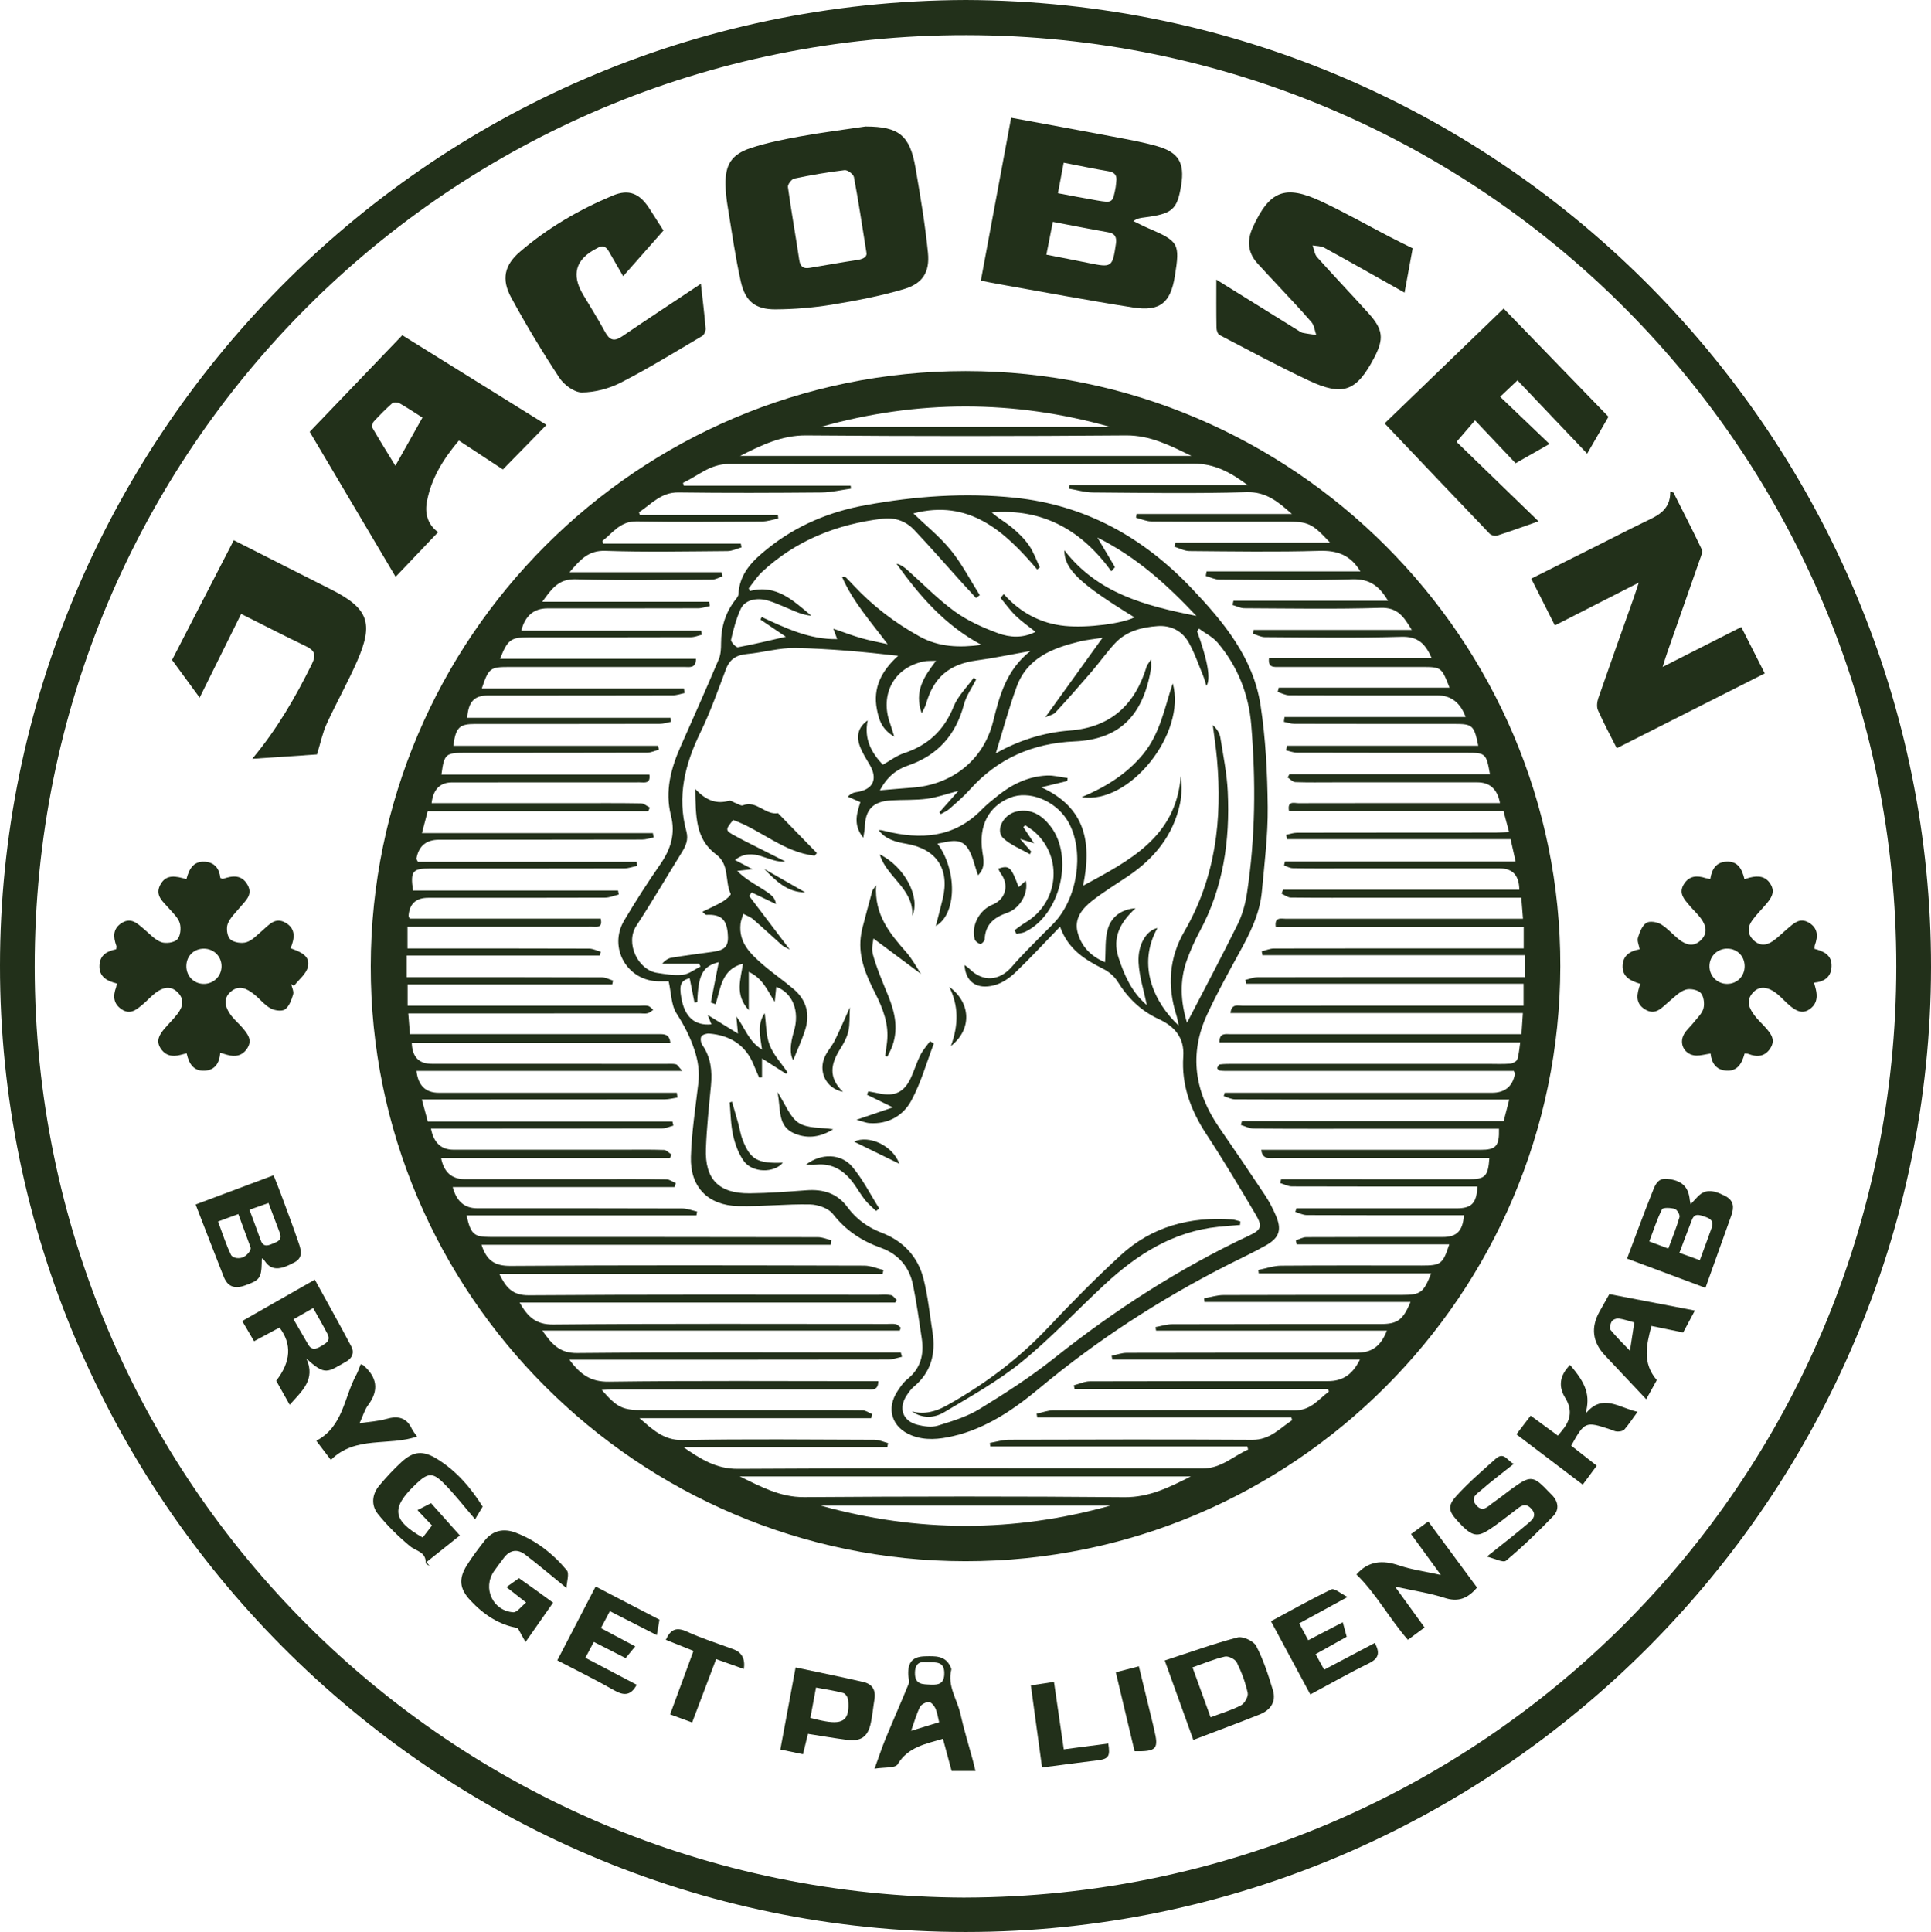 <?xml version="1.0" encoding="UTF-8"?>
<svg xmlns="http://www.w3.org/2000/svg" id="Lag_1" data-name="Lag 1" viewBox="0 0 558.33 558.55">
  <defs>
    <style>
      .cls-1 {
        fill: #22301a;
        stroke-width: 0px;
      }
    </style>
  </defs>
  <path class="cls-1" d="M279.26,0c157.08.59,279.26,128.83,279.07,279.66-.19,152.79-125.25,278.85-279.09,278.89C124.84,558.58-.06,431.82,0,279.18.06,129.2,121.65.53,279.26,0ZM279.2,548.6c148.75-.42,269.01-120.14,269.09-269.15.08-148.32-119.3-269.12-268.85-269.29C130.17,9.99,9.94,130.39,10.04,279.54c.1,148.93,120.29,268.66,269.15,269.07Z"></path>
  <path class="cls-1" d="M279.22,107.28c94.62,0,172.13,77.6,171.93,172.11-.2,94.91-77.35,172.03-172.02,171.97-94.76-.07-172.09-77.45-171.93-172.07.16-94.87,77.31-172.02,172.02-172.01ZM260.48,391.08c.11.4.21.8.32,1.19-1.35.28-2.69.79-4.04.8-29.38.05-58.76.04-88.14.04h-3.97c3.17,4.34,6.23,6.42,11.39,6.35,24.71-.33,49.42-.15,74.13-.15,1.25,0,2.51,0,3.77,0,.04,2.92-1.97,2.37-3.56,2.37-24.29.01-48.58,0-72.87.02-1.1,0-2.2.09-3.51.15,4.49,5.13,5.97,5.83,11.99,5.83,13.67,0,27.34,0,41.01-.01,7.47,0,14.93-.03,22.4.06.94.01,1.88.73,2.82,1.12-.12.39-.24.77-.35,1.16h-66.97c3.72,3.18,6.93,6.42,12.44,6.32,18.5-.33,37.01-.14,55.52-.08,1.31,0,2.62.62,3.92.95-.07.39-.14.79-.22,1.18h-58.96c4.87,3.36,9.4,6.31,15.75,6.27,44.79-.28,89.59-.18,134.38-.11,5.36,0,8.82-3.54,13.15-5.47-.08-.3-.15-.59-.23-.89h-74.33l-.11-1.03c1.86-.32,3.72-.9,5.59-.91,23.45-.06,46.9-.12,70.35.02,5.08.03,7.89-3.33,11.46-5.68-.07-.26-.15-.52-.22-.77h-73.48c-.06-.37-.12-.73-.18-1.1,1.6-.34,3.21-.97,4.81-.98,23.24-.07,46.48-.16,69.71.03,4.81.04,6.94-3.21,10-5.46-.09-.25-.19-.5-.28-.75h-73.27c-.07-.35-.14-.7-.21-1.05,1.56-.4,3.11-1.15,4.67-1.15,22.92-.07,45.85-.05,68.77-.05,4.25,0,7.11-1.84,9.27-6.22h-71.59c-.06-.37-.12-.75-.19-1.12,1.47-.3,2.94-.85,4.41-.85,22.19-.06,44.37-.04,66.56-.04,4.25,0,6.85-1.86,8.62-6.37h-66.75l-.15-1.03c1.62-.29,3.23-.83,4.85-.83,20.08-.06,40.17-.04,60.25-.05,4.84,0,6.47-1.16,8.63-6.39h-59.58l-.11-1.06c1.88-.33,3.76-.93,5.65-.93,17.24-.07,34.49-.04,51.73-.05,5.19,0,6.1-.65,8.27-6.2h-49.85c-.04-.34-.08-.67-.12-1.01,2.18-.43,4.37-1.21,6.56-1.23,13.56-.11,27.13-.06,40.69-.05,5.53,0,6.09-.4,7.96-6.12h-44.11c-.09-.39-.17-.77-.26-1.16,1.01-.32,2.02-.92,3.03-.92,13.14-.06,26.29-.04,39.43-.04,4.09,0,5.82-1.73,6.15-6.3-1.16,0-2.31,0-3.46,0-13.99,0-27.97.02-41.96-.04-1.11,0-2.22-.59-3.33-.91.1-.35.21-.69.31-1.04,1.14,0,2.29,0,3.43,0,14.3,0,28.6,0,42.9,0,4.33,0,5.81-1.51,5.99-6.3-1.26,0-2.51,0-3.77,0-16.61,0-33.23.02-49.84-.04-1.13,0-2.26-.63-3.39-.97.09-.37.17-.75.26-1.12,1.14,0,2.27,0,3.41,0,16.93,0,33.86,0,50.79.02,4.8,0,5.64-.81,6.02-6.12h-4.09c-19.35,0-38.7,0-58.04,0-1.63,0-3.49.38-3.84-2.38,1.2,0,2.32,0,3.43,0,19.98,0,39.96,0,59.94,0,4.52,0,5.5-1.07,5.37-6.09-1.14,0-2.29,0-3.44,0-11.67,0-23.34,0-35.02,0-10.83,0-21.66.03-32.49-.06-1.23-.01-2.46-.68-3.68-1.05.1-.37.2-.74.31-1.11h75.68c.55-2.11,1.03-3.98,1.61-6.23-1.61,0-2.75,0-3.89,0-12.62,0-25.24,0-37.85,0-12.51,0-25.03.01-37.54-.06-1.09,0-2.18-.6-3.27-.92.09-.33.19-.65.28-.98,1.25,0,2.51,0,3.76,0,24.5,0,49,0,73.5,0q5.62,0,6.66-5.44c.03-.17-.13-.38-.32-.87-1.86,0-3.84,0-5.82,0-25.45,0-50.89,0-76.34,0-.95,0-1.9.02-2.83-.1-.3-.04-.8-.55-.76-.73.1-.41.45-1.02.76-1.06,1.24-.16,2.51-.16,3.77-.16,24.61,0,49.21,0,73.82,0,2.1,0,4.21.11,6.3-.06.75-.06,1.88-.62,2.09-1.22.5-1.43.56-3.01.85-4.91h-86.95c-.09-2.89,1.79-2.39,3.26-2.39,26.39-.01,52.79,0,79.18-.01h4.88c.14-2.15.26-3.95.4-6.1h-84.54c.29-2.82,2.2-2.11,3.56-2.11,25.76-.03,51.52-.02,77.29-.02,1.31,0,2.63,0,3.89,0v-6.34h-80.23c-.07-.37-.13-.74-.2-1.11,1.19-.27,2.37-.78,3.56-.78,24.08-.05,48.16-.04,72.24-.04,1.56,0,3.12,0,4.97,0v-6.32h-75.84c-.07-.38-.14-.75-.21-1.13,1.18-.28,2.37-.81,3.55-.81,22.5-.05,45-.03,67.51-.03,1.55,0,3.09,0,4.69,0v-6.21h-71.69c-.43-3,1.6-2.35,2.99-2.36,21.45-.02,42.9-.02,64.35-.01,1.33,0,2.66,0,4.14,0-.17-2.18-.31-3.92-.48-6.07-1.42,0-2.65,0-3.88,0-13.04,0-26.08,0-39.12,0-7.89,0-15.77.04-23.66-.05-.89-.01-1.77-.73-2.66-1.12.14-.38.29-.76.43-1.15h68.31q-.07-6.15-5.61-6.16c-15.46,0-30.91,0-46.37,0-4.52,0-9.04.03-13.56-.06-.83-.02-1.66-.51-2.48-.78.08-.38.17-.77.25-1.15h66.7c-.53-2.36-.96-4.26-1.45-6.46h-64.67c-.07-.42-.14-.84-.21-1.27,1.04-.21,2.09-.59,3.13-.59,19.14-.04,38.28-.02,57.41-.04,1.2,0,2.41-.11,3.9-.17-.59-2.2-1.06-3.99-1.62-6.08h-62.01c-.55-3.06,1.53-2.26,2.74-2.26,18.19-.04,36.38-.03,54.57-.03,1.2,0,2.41,0,3.69,0q-1.1-5.98-6.49-5.99c-13.88,0-27.76,0-41.64,0-3.68,0-7.36.07-11.04-.07-.76-.03-1.48-.87-2.22-1.34.17-.31.34-.63.51-.94h57.98c-1.04-6-1.26-6.2-6.62-6.2-16.4,0-32.81,0-49.21-.04-1.03,0-2.07-.43-3.1-.66l.23-1.33h55.32c-1.2-5.92-1.65-6.31-6.85-6.31-15.46,0-30.91.01-46.37-.03-1,0-1.99-.38-2.99-.58.06-.46.12-.92.19-1.38h52.38q-2.3-6.26-8.13-6.26c-14.3,0-28.6.02-42.9-.04-1.11,0-2.22-.62-3.33-.95.1-.41.2-.83.31-1.24h49.39c-2.29-5.9-2.39-5.98-7.91-5.99-1.47,0-2.94,0-4.42,0-12.3,0-24.61,0-36.91,0-1.54,0-3.29.27-2.97-2.53h47.05c-1.79-4.14-3.95-6.34-8.79-6.19-13.13.4-26.28.17-39.43.1-1.17,0-2.33-.65-3.5-.99.08-.36.16-.72.25-1.09h45.71c-2.28-3.75-4.02-6.54-8.97-6.39-13.13.41-26.28.17-39.43.11-1.15,0-2.29-.61-3.43-.94.09-.41.18-.81.27-1.22h44.69c-2.53-4.29-5.34-6.37-10.33-6.21-12.82.41-25.65.16-38.48.08-1.3,0-2.59-.68-3.89-1.05.08-.44.16-.87.24-1.31h44.47c-2.92-4.83-6.77-6.09-11.91-5.94-12.5.37-25.02.16-37.53.06-1.44-.01-2.88-.81-4.31-1.25.08-.39.16-.79.24-1.18h44.76c-5.34-5.71-6.23-6.09-13.19-6.09-12.83,0-25.66.04-38.49-.05-1.49,0-2.97-.7-4.46-1.08.07-.36.13-.72.2-1.07h44.89c-3.86-3.39-7.34-6.48-13.1-6.31-14.81.45-29.65.2-44.47.09-2.3-.02-4.59-.72-6.89-1.1.04-.33.07-.66.11-.99h51.61c-4.81-3.55-9.45-6.28-15.76-6.24-44.79.26-89.59.17-134.38.1-5.35,0-8.86,3.46-13.17,5.44.07.28.14.55.22.83h48.25c.03.28.05.57.08.85-2.84.39-5.69,1.09-8.53,1.11-13.77.12-27.55.18-41.32-.01-5.1-.07-7.85,3.4-11.42,5.72.08.27.15.55.23.82h39.92c.04.34.07.67.11,1.01-1.55.3-3.1.84-4.65.85-12.09.07-24.19.18-36.28-.03-4.8-.08-6.91,3.33-9.93,5.66.09.26.18.51.27.77h39.76l.21,1.08c-1.35.38-2.69,1.07-4.04,1.08-11.78.09-23.56.33-35.33-.07-4.91-.17-7.25,2.53-10.37,6.18h43.97c.09.4.18.79.27,1.19-1,.33-2,.94-3.01.94-13.14.06-26.3.31-39.43-.09-4.97-.15-6.91,2.69-9.68,6.51h48.27c.05.41.11.82.16,1.23-1.13.22-2.26.64-3.38.64-14.51.04-29.02.03-43.53.03-3.92,0-6.48,2.1-7.58,6.45h51.98c.08.39.16.79.24,1.18-1.04.24-2.09.69-3.13.7-15.67.05-31.34.04-47,.04-5.12,0-6.07.68-8.22,6.2h56.63c0,2.85-1.84,2.37-3.34,2.37-16.93,0-33.86,0-50.79,0-5.36,0-5.83.36-7.79,6.21h58.45c.06.44.12.89.18,1.33-1.12.23-2.24.65-3.36.65-17.77.05-35.54.04-53.31.04-4.11,0-5.8,1.67-6.19,6.46h58.78c.06.39.12.77.18,1.16-1.12.21-2.24.6-3.37.6-17.77.04-35.54.03-53.31.03-4.55,0-5.59,1.01-6.28,6.31h59.2l.23,1.13c-1.13.3-2.26.85-3.39.85-17.56.06-35.12.04-52.68.05-5.62,0-6.01.35-6.8,6.28h60.13c.39,2.8-1.46,2.25-2.82,2.26-18.09.02-36.17.02-54.26.02q-5.18,0-5.9,5.99c1.17,0,2.31,0,3.45,0,12.72,0,25.45,0,38.17,0,6.31,0,12.62-.05,18.93.06.86.01,1.7.79,2.55,1.22-.15.36-.31.71-.46,1.07h-63.77c-.54,2.07-1.03,3.93-1.66,6.32h66.79c.06.42.13.84.19,1.26-1.11.21-2.23.6-3.34.6-19.56.04-39.12.04-58.67.05q-5.62,0-6.56,5.48c-.03.16.16.36.43.91h63.24c.06.39.11.78.17,1.17-1.24.25-2.47.72-3.71.72-18.72.05-37.43.03-56.15.03-5.12,0-5.77.77-4.97,6.38h59.28c.07.38.14.76.21,1.15-1.32.32-2.64.91-3.97.91-17.03.06-34.07.04-51.1.04q-5.33,0-5.7,5.2c-.01.18.12.37.29.83h55.26c.63,2.81-1.19,2.34-2.57,2.34-16.51.01-33.02.01-49.53.01-1.22,0-2.44,0-3.76,0v6.27c1.42,0,2.66,0,3.9,0,16.19,0,32.39-.02,48.58.04,1.13,0,2.26.59,3.39.91-.09.36-.17.73-.26,1.09h-55.85v6.25c2.1,0,3.87,0,5.65,0,16.93,0,33.86-.01,50.79.05,1.08,0,2.15.61,3.23.94-.08.37-.16.75-.24,1.12h-59.16v6.15c1.45,0,2.69,0,3.93,0,21.03,0,42.06,0,63.09,0,.84,0,1.72-.13,2.51.06.56.14,1,.73,1.49,1.12-.53.34-1.02.84-1.6.99-.69.17-1.46.04-2.2.04-21.03,0-42.06,0-63.09.01-1.23,0-2.46,0-3.93,0,.17,2.21.31,4.02.47,5.99,9.07,0,17.78,0,26.5,0,15.04,0,30.07,0,45.11,0,1.64,0,3.44-.24,3.69,2.54h-74.76q.18,6.04,5.74,6.04c22.61,0,45.22.01,67.82.02.95,0,1.92-.09,2.82.12.46.11.79.79,1.84,1.92h-76.86q.7,6.31,6.42,6.31c21.77,0,43.53,0,65.3,0,1.19,0,2.37,0,3.56,0l.17,1.39c-1.23.18-2.45.52-3.68.52-22.08.03-44.16.03-66.25.03-1.2,0-2.41,0-3.97,0,.65,2.42,1.15,4.29,1.72,6.39h70.74c.09.39.17.79.26,1.18-1.11.28-2.22.81-3.32.82-21.03.05-42.06.04-63.09.05-1.19,0-2.38,0-3.67,0q1.16,6.09,6.5,6.09c16.51,0,33.02,0,49.53,0,3.79,0,7.57-.07,11.35.07.74.03,1.45.87,2.18,1.34-.16.34-.33.68-.49,1.02h-66.14q1.21,6.08,6.78,6.07c12.83,0,25.66,0,38.49,0,6.62,0,13.25-.04,19.87.06.91.01,1.8.71,2.71,1.09-.11.38-.22.77-.33,1.15h-64.16q1.58,6.12,7.04,6.13c19.77,0,39.54-.02,59.31.05,1.44,0,2.87.58,4.31.9-.07.37-.14.73-.2,1.1h-66.47c1.24,5.49,2.1,6.23,6.9,6.24,31.55,0,63.09,0,94.64.06,1.32,0,2.64.57,3.96.88-.06.44-.13.88-.19,1.32h-100.98c1.46,4.53,3.78,6.15,8.44,6.11,34.07-.26,68.14-.16,102.21-.08,1.85,0,3.71.82,5.56,1.26-.08.38-.16.76-.24,1.15h-110.82c1.9,3.89,3.75,6.2,8.55,6.16,33.65-.26,67.3-.14,100.94-.14,1.26,0,2.55-.13,3.77.1.6.11,1.07.9,1.61,1.38-.13.26-.25.51-.38.77h-108.63c2.37,4.15,4.71,6.39,9.74,6.34,32.17-.3,64.35-.15,96.53-.15.84,0,1.71-.11,2.51.06.52.11.95.65,1.42,1-.09.28-.18.57-.27.85h-103.36c2.79,3.98,5.02,6.54,10.05,6.49,30.18-.29,60.36-.14,90.53-.13,1.04,0,2.09,0,3.13,0ZM213.97,131.81h130.52c-6.08-2.95-11.87-5.99-18.96-5.93-30.8.25-61.6.26-92.39,0-7.2-.06-13.12,2.9-19.17,5.94ZM344.33,426.84h-130.46c5.99,2.87,11.63,6.04,18.62,5.99,30.89-.22,61.79-.25,92.68.02,7.2.06,13.09-2.96,19.16-6.01ZM321.04,123.43c-27.92-7.89-55.83-7.88-83.75,0h83.75ZM237.34,435.29c27.94,7.79,55.82,7.79,83.69,0h-83.69Z"></path>
  <path class="cls-1" d="M283.6,81.14c2.91-15.67,5.81-31.26,8.76-47.1,9.38,1.73,19.02,3.48,28.65,5.31,4.52.86,9.07,1.64,13.49,2.89,6.32,1.79,8.06,4.85,7.03,11.28-1.14,7.09-2.51,8.3-10.62,9.34-.99.13-1.99.2-3.21,1.05,1.4.68,2.77,1.4,4.2,2.02,8.97,3.86,9.31,4.45,7.8,13.89-1.24,7.73-4.28,10.29-12.06,9.08-12.91-2.01-25.76-4.45-38.64-6.72-1.95-.34-3.9-.75-5.39-1.04ZM302.55,73.63c4.28.84,8.27,1.59,12.24,2.41,6.7,1.37,6.87,1.24,7.86-5.55.27-1.86-.19-2.98-2.24-3.34-5.22-.91-10.43-1.96-15.99-3.01-.62,3.14-1.19,6.07-1.87,9.49ZM305.9,55.86c4.07.76,7.64,1.47,11.24,2.08,4.55.77,4.6.72,5.44-3.83.1-.51.09-1.05.17-1.57.27-1.77-.37-2.71-2.24-3.03-4.21-.71-8.39-1.59-12.96-2.47-.56,2.96-1.07,5.69-1.66,8.82Z"></path>
  <path class="cls-1" d="M250.38,36.57c9.5.04,12.72,2.52,14.33,11.96,1.4,8.15,2.79,16.33,3.6,24.55.56,5.65-1.56,8.92-7,10.52-6.8,2-13.82,3.35-20.83,4.49-5.36.87-10.84,1.32-16.27,1.35-5.8.03-8.74-2.31-10.02-8.08-1.57-7.04-2.57-14.21-3.74-21.34-.36-2.17-.63-4.37-.67-6.56-.12-5.82,1.69-8.81,7.32-10.67,4.64-1.53,9.5-2.49,14.33-3.37,6.28-1.13,12.63-1.93,18.94-2.87ZM250.5,72.86c-1.26-7.83-2.29-14.77-3.59-21.66-.16-.85-1.85-2.11-2.7-2.01-4.88.58-9.74,1.42-14.55,2.43-.79.16-1.95,1.7-1.84,2.46.97,7.05,2.24,14.06,3.28,21.1.29,1.94,1.21,2.56,2.95,2.27,4.65-.76,9.28-1.62,13.93-2.31,2-.3,2.86-1.14,2.51-2.28Z"></path>
  <path class="cls-1" d="M89.54,124.85c8.98-9.36,18.13-18.91,26.78-27.93,14.29,8.88,28.09,17.47,41.69,25.93-4.03,4.12-8.42,8.61-12.6,12.88-4.22-2.77-8.38-5.51-12.73-8.37-4.57,5.42-8.06,11.05-9.27,17.83-.64,3.56.47,6.65,3.26,8.66-4.23,4.45-8.42,8.86-12.28,12.91-8.39-14.16-16.72-28.21-24.84-41.91ZM114.31,134.67c2.71-4.82,5.23-9.29,7.84-13.94-2.23-1.41-4.39-2.87-6.64-4.14-.55-.31-1.7-.35-2.11.01-1.88,1.65-3.65,3.44-5.34,5.29-.38.41-.59,1.45-.33,1.89,2.12,3.66,4.36,7.25,6.59,10.89Z"></path>
  <path class="cls-1" d="M467.47,216.31c-1.74-3.45-3.73-7.14-5.43-10.96-.44-.98-.27-2.46.11-3.54,3.39-9.8,6.89-19.57,10.35-29.34.37-1.05.7-2.11,1.33-4.03-8.51,4.34-16.28,8.3-24.26,12.37-2.22-4.4-4.61-9.13-6.83-13.53,6.08-3.04,11.96-5.97,17.84-8.91,4.87-2.44,9.71-4.95,14.61-7.33,3.78-1.84,7.83-3.33,7.75-8.91.31.09.61.18.92.26,2.75,5.47,5.57,10.91,8.19,16.45.35.74-.25,2-.58,2.96-3.13,9-6.3,18-9.45,26.99-.37,1.05-.69,2.13-1.29,4.02,7.93-4.02,15.14-7.68,22.74-11.53,2.18,4.31,4.57,9.02,6.79,13.4-14.27,7.22-28.36,14.34-42.79,21.63Z"></path>
  <path class="cls-1" d="M351.69,80.84c7.98,4.96,15.78,9.81,23.58,14.65.44.28.89.63,1.38.73,1.3.27,2.62.42,3.93.62-.44-1.25-.58-2.77-1.39-3.71-3.14-3.66-6.5-7.15-9.78-10.7-1.93-2.08-3.88-4.14-5.79-6.24-2.87-3.16-3.14-6.65-1.38-10.48,4.85-10.58,9.3-12.41,19.86-7.46,6.64,3.11,13.03,6.75,19.55,10.13,2.13,1.11,4.29,2.15,6.81,3.41-.77,4.21-1.59,8.65-2.35,12.81-7.88-4.43-15.52-8.77-23.22-12.99-.96-.52-2.23-.46-3.36-.67.42,1.15.55,2.56,1.3,3.41,4.9,5.48,9.98,10.8,14.9,16.26,4.2,4.65,4.47,7.33,1.61,12.8-5.1,9.74-9,11.27-18.96,6.59-8.72-4.1-17.21-8.68-25.76-13.14-.53-.28-.88-1.35-.89-2.06-.08-4.72-.04-9.45-.04-13.97Z"></path>
  <path class="cls-1" d="M458.92,131.16c-6.78-7.12-13.35-14.03-20.16-21.19-1.74,1.64-3.29,3.11-5.01,4.74,4.7,4.5,9.23,8.83,14.26,13.64-3.8,2.17-6.84,3.9-9.79,5.58-3.9-4.12-7.69-8.13-11.73-12.4-1.74,2.03-3.31,3.85-5.35,6.22,7.67,7.43,15.68,15.19,23.7,22.96-3.63,1.27-7.78,2.78-11.98,4.14-.61.2-1.7-.1-2.15-.57-10.25-10.69-20.44-21.43-30.36-31.87,11.4-11,22.8-22,34.41-33.21,9.78,10.09,19.91,20.55,30.31,31.29-1.96,3.39-4.09,7.08-6.16,10.67Z"></path>
  <path class="cls-1" d="M494.58,304.59c-1.66.25-2.89.61-4.11.58-3.31-.08-5.19-3.38-3.53-6.23.73-1.24,1.9-2.22,2.8-3.37,1.03-1.32,2.43-2.58,2.81-4.08.35-1.38.07-3.54-.84-4.46-.91-.92-3.15-1.33-4.43-.88-1.78.62-3.24,2.2-4.77,3.46-1.99,1.64-3.75,4.06-6.8,2.25-3.01-1.79-2.48-4.5-1.42-7.42-2.75-.85-5.31-1.97-5.13-5.35.16-2.88,2.14-4.15,4.94-4.65-.21-1.19-.8-2.4-.51-3.33.48-1.57,1.19-3.45,2.42-4.29.94-.63,3.1-.28,4.25.41,1.95,1.17,3.47,3.03,5.29,4.44,1.98,1.53,4.15,2.18,6.24.14,2.07-2.03,1.51-4.22.03-6.25-.98-1.35-2.25-2.48-3.33-3.77-1.49-1.77-3.23-3.52-1.65-6.11,1.55-2.53,3.81-2.63,6.33-1.81.38.12.78.16,1.34.26.43-2.83,1.67-4.9,4.74-5.02,3.31-.13,4.44,2.2,5.15,5.08.63-.19,1.09-.36,1.57-.48,2.44-.61,4.62-.41,6.03,2.02,1.32,2.28.06,4.01-1.34,5.66-1.35,1.6-2.88,3.07-4.08,4.78-1.25,1.77-1.42,3.71.25,5.46,1.75,1.84,3.76,1.82,5.69.5,1.55-1.05,2.88-2.43,4.32-3.65,1.77-1.5,3.5-3.27,6.1-1.77,2.72,1.57,2.76,3.94,1.8,6.56-.1.27-.05.6-.09,1.05,2.66.71,5.06,1.77,4.92,5.1-.13,3.06-2.08,4.39-5.05,4.68.27,1.06.52,1.83.65,2.63.35,2.14-.18,3.92-2.14,5.16-2.02,1.28-3.66.31-5.17-.86-1.4-1.09-2.56-2.5-3.94-3.62-2.81-2.28-5.22-2.42-7.02-.5-2.26,2.41-1.11,4.66.49,6.77.88,1.17,1.99,2.16,2.97,3.26,1.58,1.77,3.14,3.59,1.51,6.12-1.59,2.47-3.85,2.61-6.36,1.63-.27-.11-.59-.08-1.07-.14-.76,2.78-1.98,5.26-5.42,4.96-2.83-.24-4.14-2.16-4.43-4.94ZM499.37,284.44c2.92,0,5.11-2.23,5.07-5.17-.04-2.83-2.1-4.94-4.9-5.01-2.9-.07-5.23,2.13-5.27,5-.05,2.88,2.22,5.18,5.1,5.18Z"></path>
  <path class="cls-1" d="M63.69,304.37c-.26,3.18-1.68,5.02-4.51,5.17-3.23.17-4.57-2.05-5.21-5.03-.7.18-1.27.34-1.84.48-2.36.6-4.37.21-5.75-2.01-1.31-2.13-.27-3.83,1.04-5.42,1.27-1.53,2.74-2.91,3.94-4.49,1.53-2.02,2.06-4.19-.03-6.22-2.09-2.03-4.27-1.34-6.26.12-1.35.99-2.45,2.29-3.74,3.36-1.78,1.48-3.59,3.17-6.13,1.48-2.45-1.62-2.55-3.88-1.62-6.39.1-.28.1-.6.17-1.09-2.76-.74-5.19-1.87-4.98-5.34.19-2.98,2.28-4.01,4.82-4.55.03-.4.15-.73.06-.98-.93-2.58-1.08-4.99,1.61-6.65,2.72-1.67,4.49.23,6.36,1.78,1.6,1.34,3.08,3.06,4.94,3.77,1.34.51,3.74.19,4.68-.75.94-.94,1.17-3.26.75-4.69-.46-1.59-1.95-2.92-3.11-4.26-1.69-1.97-4.14-3.71-2.58-6.76,1.68-3.3,4.59-2.61,7.6-1.72.75-2.81,1.94-5.27,5.37-5.04,2.88.19,4.16,2.1,4.44,4.67.36.15.59.34.73.29,2.76-.95,5.44-1.32,7.15,1.74,1.64,2.93-.69,4.62-2.25,6.54-1.25,1.53-2.85,2.97-3.5,4.75-.47,1.28-.16,3.62.75,4.44,1.03.93,3.29,1.27,4.69.83,1.68-.53,3.07-2.09,4.5-3.3,1.98-1.67,3.77-4.08,6.79-2.32,2.98,1.73,2.67,4.43,1.45,7.37,2.68.98,5.77,2.09,5.01,5.38-.47,2.03-2.62,3.67-4.01,5.48-.27-.16-.55-.33-.82-.49.22,1,.82,2.12.56,2.98-.48,1.57-1.14,3.46-2.36,4.32-.92.65-3.08.33-4.24-.34-1.78-1.02-3.11-2.79-4.76-4.08-2.08-1.63-4.34-2.8-6.78-.6-1.97,1.77-1.85,4.16.4,7.02.97,1.23,2.22,2.25,3.21,3.46,1.33,1.63,2.76,3.31,1.36,5.63-1.43,2.37-3.54,2.74-6.01,2.02-.48-.14-.96-.29-1.87-.56ZM64.06,279.44c.05-2.88-2.2-5.16-5.09-5.17-2.84,0-4.96,2.01-5.08,4.82-.12,2.94,1.99,5.26,4.89,5.35,2.88.09,5.23-2.14,5.28-5Z"></path>
  <path class="cls-1" d="M202.65,82.04c.45,3.99,1,8.44,1.38,12.91.06.72-.42,1.85-1.01,2.2-7.77,4.58-15.46,9.33-23.47,13.44-3.4,1.75-7.49,2.84-11.28,2.87-2.21.02-5.17-2.17-6.52-4.22-4.96-7.52-9.62-15.27-13.93-23.18-2.88-5.29-2.01-9.39,2.52-13.27,8.01-6.88,17.08-12.17,26.8-16.24,4.75-1.99,7.86-.6,10.67,3.81,1.29,2.03,2.59,4.05,4.02,6.29-3.77,4.27-7.7,8.72-11.65,13.2-1.5-2.59-2.85-4.91-4.19-7.24-.85-1.48-1.95-1.8-3.38-.82-.09.06-.19.09-.28.13q-8.85,4.61-3.78,13.19c2.14,3.61,4.4,7.16,6.39,10.85,1.29,2.38,2.6,2.89,4.94,1.29,7.51-5.12,15.12-10.11,22.76-15.2Z"></path>
  <path class="cls-1" d="M91.67,218.11c-5.65.38-11.86.81-18.73,1.27,7.25-8.68,12.49-17.81,17.2-27.32,1.4-2.83.81-4.05-1.81-5.3-6.13-2.93-12.16-6.05-18.6-9.28-4.02,8.11-7.95,16.02-12,24.21-2.88-3.94-5.71-7.79-7.98-10.89,6.18-11.99,12.07-23.41,17.85-34.62,9.37,4.74,18.66,9.47,27.97,14.15,10.91,5.49,12.58,9.7,7.67,20.87-2.7,6.14-6.01,12.01-8.8,18.11-1.19,2.6-1.75,5.47-2.78,8.79Z"></path>
  <path class="cls-1" d="M470.44,363.87c2.49-6.59,4.75-12.79,7.2-18.92.78-1.95,1.46-4.46,4.38-4.15,4.31.46,6.2,2.32,6.56,6.14.03.3.12.59.25,1.2.69-.74,1.24-1.3,1.77-1.89,2.16-2.4,4.33-2.48,8.2-.49,2.54,1.3,2.63,3.28,1.81,5.59-2.45,6.88-4.91,13.75-7.5,20.98-7.67-2.86-14.98-5.59-22.67-8.46ZM491.49,364.32c1.25-3.42,2.4-6.43,3.46-9.47.65-1.87-.48-2.6-2.08-3.12-1.48-.49-2.88-1.08-3.65.89-1.21,3.08-2.36,6.19-3.64,9.58,2.03.73,3.76,1.35,5.91,2.13ZM482.38,360.97c1.19-3.25,2.38-6.13,3.23-9.1.19-.65-.69-2.16-1.35-2.36-1.17-.36-3.42-.46-3.7.1-1.47,2.91-2.46,6.06-3.69,9.3,1.97.74,3.51,1.31,5.51,2.06Z"></path>
  <path class="cls-1" d="M56.56,348.23c7.69-2.88,14.91-5.59,22.54-8.45.74,1.87,1.47,3.66,2.14,5.46,1.67,4.51,3.37,9,4.93,13.55.74,2.15,1.76,4.65-.97,6.13-3.39,1.84-6.41,2.89-8.55-.23-.16-.23-.35-.57-.86-.91-.15.57-.1.8-.11,1.24-.1,4.61-.71,5.16-4.97,6.66-2.96,1.04-4.91.24-6.03-2.59-2.68-6.8-5.31-13.62-8.11-20.85ZM63.05,353.15c1.3,3.48,2.3,6.67,3.75,9.65.33.68,1.78,1.25,3.31.75.99-.31,2.7-2,2.32-2.98-1.25-3.42-2.26-6.13-3.52-9.58-2.07.76-3.72,1.37-5.85,2.15ZM72.13,349.74c1.17,3.17,2.25,5.98,3.25,8.82.63,1.77,1.7,1.75,3.2,1.1,1.47-.64,3.15-.98,2.33-3.2-1.05-2.81-2.12-5.62-3.27-8.66-1.89.66-3.52,1.24-5.51,1.94Z"></path>
  <path class="cls-1" d="M345.04,503.03c-2.79-7.75-5.43-15.1-8.27-22.97,7.15-2.33,14-4.82,21.03-6.66,1.56-.41,4.68,1.03,5.43,2.48,2.09,4.02,3.52,8.44,4.83,12.81,1,3.33-.75,5.74-3.83,6.97-6.2,2.47-12.46,4.79-19.19,7.36ZM344.8,482.05c1.8,4.97,3.49,9.62,5.23,14.43,3.23-1.22,6.17-2.07,8.82-3.47,1.03-.55,2.13-2.53,1.91-3.57-.66-3.03-1.77-6.03-3.15-8.81-.47-.95-2.43-1.93-3.44-1.7-3.11.7-6.09,1.98-9.37,3.12Z"></path>
  <path class="cls-1" d="M282.06,511.99h-6.91c-.82-3.04-1.62-6.03-2.51-9.3-5.07,1.53-10.03,2.33-13.1,7.38-.7,1.16-3.89.81-6.67,1.27,1.28-3.52,2.18-6.26,3.28-8.92,2.17-5.25,4.48-10.44,6.62-15.7.28-.69-.13-1.64-.16-2.48-.14-3.68,1.22-5.32,4.91-5.39,2.77-.05,5.8-.29,7.28,2.98.13.28.33.63.26.89-1.21,4.7,1.7,8.56,2.64,12.81,1,4.48,2.37,8.88,3.57,13.32.27,1,.5,2.01.78,3.13ZM267.9,480.54c-1.31-.1-3.29-.19-3.35,3.03-.07,3.54,2.2,3.35,4.59,3.47,2.47.12,3.93-.42,3.89-3.39-.04-3.23-2.09-3.08-5.12-3.11ZM263.43,500.4c3.09-.95,5.55-1.71,8.12-2.49-.38-1.47-.56-2.85-1.11-4.06-.34-.76-1.25-1.79-1.88-1.78-.9.02-2.19.68-2.57,1.45-1,2.02-1.61,4.24-2.56,6.89Z"></path>
  <path class="cls-1" d="M83.76,406.13c-1.39-2.47-2.66-4.74-3.9-6.94q6.41-8.24.95-15.38c-2.3,1.24-4.66,2.51-7.34,3.95-1.09-1.85-2.17-3.7-3.43-5.84,7-3.99,13.79-7.85,20.99-11.96,3.6,6.56,7.18,12.92,10.58,19.38.87,1.65.29,3.28-1.47,4.28-5.46,3.09-6.07,4.21-11.56-.87,2.78,6.06-1.29,9.43-4.82,13.39ZM84.88,381.42c1.51,2.6,2.87,4.92,4.21,7.26,1.01,1.75,2.24,1.42,3.69.55,1.41-.84,2.94-1.57,1.91-3.58-1.28-2.48-2.7-4.89-4.14-7.48-2.02,1.15-3.7,2.12-5.67,3.24Z"></path>
  <path class="cls-1" d="M427.07,458.97c-2.74,3.22-5.49,4.25-9.37,2.99-4.33-1.4-8.9-2.06-14.35-3.27,3.17,4.39,5.78,7.99,8.55,11.82-1.72,1.27-3.28,2.43-4.82,3.57-5.34-6.12-9.09-13.24-14.88-18.9-.25.36-.15.18-.01.02,3.47-3.96,7.56-4.24,12.35-2.62,3.62,1.22,7.47,1.74,12.07,2.75-3.16-4.33-5.83-7.99-8.62-11.82,1.64-1.2,3.15-2.3,4.98-3.64,4.74,6.42,9.38,12.7,14.09,19.08Z"></path>
  <path class="cls-1" d="M163.78,459.09c-4.42-3.59-8.08-6.7-11.89-9.62-2.29-1.76-4.5-1.4-6.26.99-.94,1.26-1.91,2.5-2.8,3.79-3.36,4.87-.37,11.46,5.58,11.87,1.07.07,2.26-1.66,3.71-2.82-2.1-1.65-3.79-2.97-5.69-4.46,1.31-.93,2.4-1.71,3.63-2.58,1.65,1.17,3.27,2.29,4.86,3.44,1.61,1.16,3.21,2.34,5,3.64-2.58,3.68-5.08,7.25-7.97,11.38-.81-1.46-1.45-2.61-2.26-4.06-5.33-.86-9.89-3.89-13.75-8.05-3.06-3.29-3.37-6.18-1.01-9.98,1.54-2.49,3.34-4.83,5.14-7.15,2.37-3.06,5.58-3.69,9.03-2.38,5.9,2.25,10.8,6.08,14.79,10.89.79.96-.02,3.24-.1,5.1Z"></path>
  <path class="cls-1" d="M120.7,436.59c1.35-.7,2.53-1.31,3.93-2.02,2.64,2.96,5.28,5.92,8.34,9.35-2.79,2.22-6.2,4.94-9.62,7.66.28.39.56.77.84,1.16-.38-.29-1.09-.59-1.09-.87.1-3.27-2.84-3.42-4.61-4.9-3.33-2.79-6.5-5.88-9.22-9.27-1.97-2.46-1.76-5.62.35-8.16,2.01-2.41,4.16-4.74,6.47-6.86,3.48-3.18,6.23-3.39,10.29-.89,5.56,3.43,9.7,8.25,13.18,13.78-.78,1.31-1.53,2.55-2.19,3.65-3.08-3.57-5.87-7.19-9.06-10.4-3.2-3.22-4.62-3.02-7.94.12-.15.14-.3.29-.45.44-6.91,6.65-6.42,10.2,2.3,15.13.77-1,1.58-2.05,2.69-3.49-1.06-1.11-2.52-2.66-4.2-4.43Z"></path>
  <path class="cls-1" d="M429.9,450.03c4.47-3.57,8.2-6.43,11.78-9.48,1.26-1.08,2.95-2.37,1.03-4.42-1.82-1.94-3.14-.58-4.58.51-2.6,1.96-5.12,4.04-7.86,5.78-3.43,2.17-5,1.57-8.97-2.84-2.46-2.73-2.81-4.23-.18-7.11,3.51-3.85,7.48-7.3,11.39-10.77,2.46-2.19,3.52.94,5.2,1.5-3.22,2.57-6.43,4.97-9.45,7.61-1.18,1.04-3.29,2.15-1.43,4.34,1.93,2.26,3.37.32,4.8-.66,2.5-1.73,4.83-3.71,7.36-5.4,3.31-2.2,4.63-1.99,7.41.76.74.74,1.46,1.52,2.21,2.25,1.98,1.93,2.31,4.32.51,6.19-4.34,4.52-8.87,8.89-13.67,12.91-.83.69-3.36-.66-5.56-1.18Z"></path>
  <path class="cls-1" d="M465.31,374.14c8.31,1.6,16.28,3.13,24.74,4.75-1.23,2.29-2.28,4.26-3.38,6.34-3.07-.63-5.99-1.23-9.17-1.88-1.47,5.51-2.68,10.74,1.55,15.65-.93,1.67-1.88,3.39-3.07,5.53-4.13-4.38-8.05-8.52-11.95-12.69q-5.39-5.76-1.56-12.63c.91-1.64,1.84-3.28,2.85-5.06ZM472.53,382.33c-1.55-.41-3.02-.94-4.52-1.14-.64-.09-1.67.32-1.99.84-.42.67-.72,2-.34,2.46,1.64,2.03,3.54,3.86,5.6,6.02.47-3.04.83-5.39,1.26-8.18Z"></path>
  <path class="cls-1" d="M230.04,482.07c6.87,1.46,13.29,2.75,19.67,4.23,2.48.57,3.59,2.35,3.14,4.97-.38,2.27-.58,4.57-1.05,6.81-.86,4.06-2.83,5.45-6.99,4.91-3.71-.48-7.39-1.13-11.2-1.72-.5,2.07-.94,3.86-1.43,5.89-2.25-.47-4.34-.9-6.55-1.36,1.47-7.89,2.87-15.45,4.41-23.72ZM234.31,496.68c1.63.37,2.93.72,4.25.95,5.43.96,7.15-.56,6.69-6.1-.06-.75-.77-1.89-1.39-2.06-2.55-.69-5.18-1.07-7.92-1.59-.59,3.17-1.08,5.81-1.63,8.8Z"></path>
  <path class="cls-1" d="M438.45,414.67c1.51-1.98,2.72-3.55,4.12-5.39,2.64,1.93,5.21,3.82,7.88,5.77.66-.81,1.2-1.45,1.7-2.11q3.24-4.25.45-8.74-3.15-5.06,1.36-9.57c4.76,5.48,5.87,8.84,4.49,14.1,4.87-6.08,9.72-1.67,15.04-.57-1.38,1.88-2.5,3.59-3.83,5.13-.4.46-1.37.6-2.07.58-.7-.02-1.39-.42-2.09-.65-7.08-2.34-7.34-2.24-11.2,4.73,2.34,1.84,4.72,3.7,7.38,5.79-1.31,1.77-2.58,3.48-4.05,5.47-6.45-4.89-12.69-9.62-19.18-14.54Z"></path>
  <path class="cls-1" d="M184.1,487.08c-1.72,3.22-3.74,3.19-6.54,1.59-5.26-3.01-10.73-5.68-16.42-8.65,3.72-7.16,7.36-14.18,11.08-21.35,6.23,3.23,12.26,6.37,18.46,9.59-.25,1.45-.49,2.84-.77,4.47-4.54-2.32-8.9-4.55-13.57-6.93-.89,1.68-1.69,3.2-2.59,4.9,3.35,1.78,6.47,3.44,9.93,5.28-.95,1.15-1.78,2.17-2.79,3.39-3.01-1.54-5.96-3.04-9.19-4.68-.81,1.52-1.53,2.87-2.44,4.59,4.97,2.61,9.84,5.18,14.84,7.8Z"></path>
  <path class="cls-1" d="M389.63,461.7c-5.14,2.81-9.51,5.19-13.98,7.64.93,1.73,1.71,3.18,2.62,4.85,3.34-1.73,6.47-3.36,9.98-5.18.4,1.48.74,2.73,1.13,4.19-2.95,1.65-5.83,3.27-8.98,5.03.86,1.56,1.59,2.9,2.47,4.49,4.96-2.62,9.75-5.15,14.64-7.73,1.43,2.64,1.35,4.39-1.64,5.85-5.64,2.76-11.1,5.87-17,9.04-3.8-7.07-7.51-13.96-11.39-21.17,5.85-3.14,11.58-6.39,17.5-9.21.86-.41,2.68,1.22,4.67,2.2Z"></path>
  <path class="cls-1" d="M95.67,422.07c-1.49-1.96-2.75-3.61-4.21-5.53,7.77-4.1,7.99-12.51,11.52-18.99.54-.99.88-2.08,1.31-3.12.39.13.6.15.73.26,3.99,3.43,4.68,7.2,1.39,11.58-.97,1.3-1.43,2.99-2.44,5.2,2.95-.45,5.4-.57,7.7-1.24,3.34-.96,5.85-.49,7.42,2.86.35.74.93,1.37,1.51,2.21-8.18,2.88-17.78-.33-24.92,6.76Z"></path>
  <path class="cls-1" d="M200.52,477.28c-2.81-1.12-5.4-2.15-8-3.19,1.29-2.91,2.94-3.84,6.1-2.38,4.36,2.01,8.99,3.45,13.51,5.13q3.58,1.33,2.96,5.68c-2.57-.91-5.1-1.81-8.03-2.85-2.31,6.1-4.55,12.01-6.93,18.31-2.12-.78-4.1-1.5-6.37-2.33,2.3-6.26,4.49-12.21,6.76-18.37Z"></path>
  <path class="cls-1" d="M307.58,505.75c4.59-.6,8.73-1.15,12.86-1.69.63,3.83.1,4.5-3.44,4.91-5.07.6-10.14,1.3-15.7,2.02-1.08-7.95-2.15-15.74-3.24-23.73,2.26-.34,4.3-.65,6.69-1.01.96,6.6,1.89,13.03,2.83,19.5Z"></path>
  <path class="cls-1" d="M322.62,483.47c2.26-.59,4.25-1.11,6.67-1.73,1.38,5.68,2.72,11.19,4.06,16.7.12.51.21,1.02.34,1.53,1.41,5.68.78,6.42-5.64,6.33-1.77-7.42-3.55-14.91-5.43-22.83Z"></path>
  <path class="cls-1" d="M193.39,283.71c-.61,0-1.74,0-2.87,0-9.18-.07-14.74-9.72-10.02-17.64,3.28-5.5,6.73-10.91,10.39-16.16,3.04-4.37,4.47-8.82,3.11-14.14-1.8-7.06,0-13.69,2.88-20.15,3.71-8.33,7.4-16.67,10.96-25.07.58-1.38.65-3.05.65-4.58,0-4.68,1.25-8.89,4.16-12.59.37-.47.85-1.05.87-1.59.29-6.1,4.21-9.82,8.56-13.29,8.3-6.63,17.78-10.57,28.18-12.46,14.32-2.6,28.73-3.66,43.24-2.14,20.32,2.13,36.99,11.4,50.96,26.09,9.31,9.79,17.9,20.11,20.01,33.87,1.49,9.7,1.98,19.63,2.08,29.46.08,8.16-.95,16.34-1.7,24.49-.59,6.39-3.43,12.02-6.49,17.57-3.23,5.88-6.48,11.77-9.3,17.85-5.34,11.51-3.65,22.43,3.44,32.73,4.47,6.49,8.9,13,13.26,19.56,1.21,1.83,2.24,3.81,3.11,5.82,1.79,4.13,1.1,6.47-2.81,8.69-3.82,2.17-7.84,4.01-11.76,6.01-19.14,9.79-37.05,21.4-53.61,35.18-7.42,6.17-15.39,11.71-25.09,13.97-4.05.94-8.08,1.36-12.06-.22-5.68-2.25-7.4-7.71-4.02-12.8.81-1.22,1.67-2.51,2.79-3.4,3.89-3.1,4.92-7.14,4.21-11.8-.78-5.18-1.49-10.37-2.53-15.5-1.06-5.21-4.27-8.92-9.27-10.71-5.59-2-10.19-5.04-13.91-9.81-1.3-1.66-4.33-2.69-6.6-2.74-6.92-.15-13.85.64-20.77.48-8.75-.2-13.95-5.53-13.67-14.28.22-7.1,1.33-14.18,2.15-21.25.39-3.39-.06-6.46-1.18-9.79-1.27-3.78-2.99-7.04-5.12-10.37-1.56-2.44-1.52-5.9-2.28-9.3ZM254.39,228.49c3.51-.29,6.43-.57,9.36-.77,11.56-.82,20.64-8,23.4-19.13,1.87-7.51,3.79-14.85,10.78-20.38-5.72,1.02-10.6,2.07-15.53,2.72-7.88,1.04-12.48,4.88-14.66,12.64-.19.69-.6,1.31-1.24,2.65-2.26-6.43.71-10.62,4.14-15.18-1.54.07-2.56-.02-3.51.18-8.64,1.74-12.85,9.58-9.74,18.03.35.96.62,1.95,1.16,3.71-3.7-2.16-4.45-5.06-5-7.87-1.22-6.21,1.3-11.13,6.14-15.5-10.02-1.15-19.82-2.05-29.63-2.25-4.66-.1-9.33,1.3-14.02,1.73-3.03.28-5.01,1.42-6.13,4.37-2.33,6.17-4.53,12.44-7.42,18.36-4.46,9.16-6.77,18.49-4.03,28.55.66,2.44-.18,4.24-1.36,6.14-4.37,7.05-8.56,14.22-13.1,21.16-3.3,5.04.48,12.76,5.97,13.61,2.47.38,5.03.83,7.47.55,1.77-.2,3.41-1.55,5.11-2.38-.14-.27-.28-.53-.42-.8h-10.7c.78-.89,1.7-1.57,2.72-1.74,3.92-.65,7.87-1.15,11.82-1.69,3.88-.53,4.83-1.7,4.43-5.57-.41-3.97-2.07-5.33-6.21-5.14-.22,0-.45-.34-1.11-.88,2.16-1.07,4.12-1.92,5.94-2.99.92-.54,2.41-1.89,2.25-2.2-1.76-3.66-.23-8.44-4.21-11.39-6.09-4.51-5.87-11.22-6.03-18.93,3.13,3.36,6.15,4.43,9.75,3.41.56-.16,1.34.48,2.02.72.66.24,1.48.81,1.98.61,3.95-1.6,6.49,2.9,10.17,2.25,3.74,3.84,7.49,7.69,11.23,11.53-.21.26-.42.51-.63.77-8.9-.97-15.5-7.44-23.56-10.32-2.36,2.9-2.35,3.02.63,4.62,1.02.55,2.03,1.1,3.06,1.62,3.79,1.92,7.59,3.84,11.39,5.75-4.84.58-9.14-4.58-14.57-.43,1.75.92,3.13,1.64,5.07,2.66-1.93.22-3.17.36-4.42.5,1.96,1.98,4.15,3.29,6.32,4.62,3.96,2.42,4.58,3.07,4.89,4.96-2.25-1.08-4.64-2.22-7.03-3.37-.24.34-.48.69-.72,1.03,3.81,5.03,7.63,10.06,11.74,15.49-.99-.53-1.67-.76-2.16-1.19-2.83-2.51-5.58-5.1-8.44-7.57-.8-.69-1.88-1.05-2.83-1.56-.27.95-.69,1.89-.8,2.86-.62,5.45,2.9,8.74,6.5,11.86,2.86,2.47,6.01,4.6,8.88,7.06,3.63,3.1,4.75,7.14,3.33,11.66-.96,3.07-2.35,6.01-3.49,8.88q-1.51-2.61.2-8.33c1.76-5.87-.36-11.15-5.09-12.89-.14,1.43-.29,2.89-.44,4.35-2.11-3.18-3.29-6.69-7.51-8.69v11.07c-4.16-4.53-2.29-8.97-1.69-13.43-6.25,1.65-6.43,7.15-7.9,11.73-.46-.17-.92-.34-1.38-.51.77-3.94,1.55-7.88,2.29-11.66-4.63,1.21-5.92,3.5-6.21,11.53-.27.06-.53.12-.8.18-.47-2.37-.94-4.74-1.4-7.07-2.55.68-3.09,1.86-2.41,5.7.98,5.54,3.88,8.1,8.69,7.63-.32-.81-.65-1.62-1.07-2.71,3,1.85,5.68,3.5,8.76,5.4-.2-2.1-.34-3.54-.48-4.97,2.47,3.23,3.54,7.25,7.43,9.57-.53-3.84-1.46-7.32.78-10.52.44,3.2.34,6.44,1.42,9.22,1.12,2.87,3.41,5.29,5.18,7.9-.15.14-.29.28-.44.41-2.11-1.35-4.23-2.7-6.94-4.43v5.43c-.28.03-.55.07-.83.1-.52-1.21-1.07-2.41-1.56-3.63-2.33-5.79-6.82-8.57-12.84-9.09-.77-.07-1.97.29-2.31.84-.35.58-.15,1.83.28,2.46,2.48,3.59,2.9,7.53,2.5,11.73-.58,6.06-1.23,12.12-1.46,18.2-.34,8.91,3.73,13.04,12.69,12.95,5.46-.05,10.91-.48,16.36-.88,4.84-.36,8.91.84,11.9,4.92,2.55,3.47,5.9,5.84,9.96,7.4,6.17,2.38,10.38,6.89,12,13.26,1.28,5.05,1.79,10.29,2.61,15.45.98,6.23-.42,11.64-5.46,15.81-.79.66-1.41,1.57-1.99,2.44-2.48,3.69-1.2,7.45,3.11,8.53,1.88.47,4.09.79,5.87.24,4.16-1.28,8.47-2.6,12.14-4.85,7.42-4.55,14.79-9.3,21.59-14.72,17.51-13.93,36.16-25.93,56.41-35.45,3.34-1.57,3.78-2.59,1.84-5.89-4.64-7.86-9.32-15.71-14.32-23.33-4.53-6.9-7.26-14.22-6.69-22.5.38-5.53-2.66-8.76-7.06-10.79-5.19-2.4-8.94-6.06-11.91-10.84-.92-1.48-2.45-2.8-4.01-3.6-5.23-2.67-10.21-5.49-12.65-12.28-4.54,4.69-8.61,9.12-12.95,13.26-1.68,1.6-3.84,3.08-6.03,3.66-5.1,1.35-8.34-.97-8.64-5.83.52.38.96.63,1.29.97,3.96,4.03,8.82,3.7,12.46-.56,2.76-3.24,5.86-6.19,8.82-9.26,1.46-1.51,3.06-2.9,4.37-4.53,6.36-7.95,7.52-21.13,2.63-28.7-3.61-5.6-11.01-8.45-16.36-6.31-6.32,2.53-9.15,8.17-8.06,15.53.33,2.23.99,4.75-1.25,6.89-1.07-2.89-1.54-5.9-3.15-8.08-2.14-2.89-5.45-1.56-8.56-1.06,5.7,7.77,5.61,20.38-.5,23.83.74-2.89,1.42-5.37,2.01-7.88,2.07-8.65-1.83-14.42-10.54-15.9-2.99-.51-5.99-1.26-7.98-3.93.68-.1,1.24.1,1.81.24,10.35,2.56,19.99,2.02,27.98-6.19,1.46-1.5,3.13-2.81,4.77-4.12,4.11-3.29,8.73-5.47,14.04-5.73,1.99-.1,4.02.47,6.03.73-.04.28-.08.57-.12.85-2.49.61-4.99,1.21-7.48,1.82,12.99,5.96,14.57,16.22,12.07,28.46,13.38-7.27,26.85-13.98,28.26-31.74.29,2.85.3,5.47-.23,7.98-1.93,9.14-7.39,15.84-14.99,20.97-3.48,2.35-7.08,4.54-10.39,7.12-2.89,2.25-5.29,5.17-4.23,9.17,1.14,4.3,4.16,7.09,7.93,8.61.25-3.39-.09-6.82.87-9.83,1.07-3.34,3.9-5.5,7.95-5.76-4.29,3.93-6.85,8.34-4.93,14.23,1.69,5.18,3.85,10.06,8.2,13.77-.88-4.28-2.19-8.27-2.4-12.31-.27-5.29,2.35-9.33,5.46-9.98-6.02,10.76-.95,21.57,6.15,28.21-.27-1.25-.39-2.14-.66-2.98-2.69-8.43-2.16-16.59,2.32-24.29,9.02-15.54,10.96-32.38,9.4-49.88-.29-3.25-.8-6.48-1.21-9.73,1.22,1.08,1.99,2.32,2.2,3.66.83,5.16,1.88,10.33,2.13,15.53.67,14.14-1.26,27.84-8.14,40.52-1.4,2.57-2.58,5.29-3.6,8.03-2.31,6.2-1.85,12.4-.04,18.3,4.91-9.48,9.92-18.88,14.63-28.42,1.37-2.77,2.23-5.91,2.7-8.98,2.47-16.17,2.59-32.44,1.24-48.71-.74-8.89-3.93-16.96-9.74-23.79-1.42-1.66-3.57-2.7-5.38-4.03-.18.26-.35.51-.53.77q4.65,12.84,2.7,15.77c-.4-1.22-.64-2.18-1.02-3.09-1.32-3.18-2.43-6.5-4.12-9.47-1.9-3.34-5.18-5-9.02-4.71-4.55.33-9,1.44-12.26,4.95-2.42,2.6-4.48,5.54-6.8,8.24-3.41,3.97-6.87,7.91-10.42,11.75-.66.71-1.87.92-2.96,1.42,5.56-7.71,10.82-15.01,16.56-22.99-2.78.44-4.66.6-6.47,1.04-7.87,1.9-15.28,4.7-18.36,13.11-2.33,6.39-4.09,12.98-6.04,19.27,6.36-3.6,13.6-6.02,21.33-6.6,11.9-.89,18.93-7.44,22.29-18.51.15-.5.56-.91,1.27-2.04,0,1.43.08,2.05-.01,2.64-2.34,14.25-9.75,20.52-22.09,21.05-12.04.51-22.19,4.89-30.28,13.93-1.81,2.03-3.91,3.81-5.96,5.62-.71.62-1.64.99-2.47,1.48l-.38-.52c1.79-2.02,3.57-4.04,5.48-6.2-3.28.85-6.12,1.89-9.04,2.27-3.42.45-6.91.28-10.36.47-5.3.3-7.53,2.65-7.66,7.89-.02.74-.21,1.48-.43,2.91-3.1-3.81-1.79-7.18-.85-10.29-1.37-.59-2.51-1.09-3.65-1.58.89-.9,1.65-1.19,2.44-1.3,4.91-.69,6.38-3.74,3.87-8-1.01-1.71-2.1-3.42-2.79-5.26-1.15-3.06-.42-5.62,2.25-7.49-1.14,5.51,1.19,9.43,4.38,12.82,2.04-1.14,3.92-2.61,6.06-3.32,6.94-2.28,11.63-6.58,14.39-13.46,1.23-3.08,3.85-5.61,5.84-8.39.23.18.46.35.68.53-1.2,2.4-2.85,4.68-3.52,7.22-2.35,8.83-7.57,14.72-16.28,17.69-3.29,1.12-6,3.32-8.04,7.16ZM216.48,170.07c.12.26.24.52.36.79,7.78-2.04,12.6,2.91,17.74,7.13-1.59-.09-3.04-.57-4.45-1.14-2.63-1.05-5.18-2.32-7.86-3.16-3.51-1.1-6.91-.21-8.09,2.34-1.3,2.81-2.11,5.89-2.8,8.92-.13.58,1.42,2.27,1.97,2.17,4.56-.82,9.06-1.94,13.87-3.03-2.65-1.79-5-3.38-7.35-4.97.13-.24.25-.49.38-.73,6.9,3.19,13.77,6.52,21.81,6.38-.35-.96-.61-1.66-1.1-3.01,3.1,1.06,5.6,2.03,8.18,2.76,2.47.7,5,1.15,7.51,1.71-4.87-6.5-10.03-12.24-13.16-19.4.62-.14.93-.06,1.13.14.75.74,1.47,1.5,2.18,2.27,5.57,5.96,11.98,10.85,19.12,14.79,5.54,3.05,11.43,3.27,17.86,2.4-10.64-5.68-17.93-14.21-24.57-23.46,1.32.3,2.26,1.03,3.15,1.82,4.56,4.04,8.84,8.48,13.75,12.03,3.74,2.7,8.15,4.66,12.51,6.26,3.36,1.23,7.11,1.49,10.78-.41-2.04-1.63-4.03-3-5.74-4.66-1.61-1.56-2.92-3.43-4.36-5.16.31-.36.62-.73.93-1.09,4.79,5.37,10.69,8.51,17.7,9.2,6.53.64,16.57-.69,20.08-2.48-15.84-9.75-20.28-13.88-20.27-19.41,9.63,12.46,23.26,16.03,38.19,19-8.66-9.18-17.25-16.98-28.63-22.67,2,3.38,3.54,5.97,5.08,8.56-.34.4-.69.81-1.03,1.21-8.62-11.88-19.81-18.25-34.59-17.02,1.82,1.65,3.97,2.81,5.81,4.34,1.84,1.52,3.61,3.25,4.96,5.19,1.33,1.91,2.11,4.21,3.13,6.35-.26.2-.51.41-.77.61-9.47-11.17-19.77-20.41-35.8-16.21,3.63,3.5,7.66,6.72,10.83,10.63,3.23,3.98,5.62,8.64,8.37,13-.36.27-.72.54-1.08.82-1.39-1.51-2.79-3.02-4.17-4.54-4.57-5.06-9.04-10.21-13.73-15.16-2.41-2.54-5.55-3.66-9.17-3.22-13.16,1.59-24.97,6.24-34.78,15.36-1.49,1.39-2.6,3.18-3.89,4.78Z"></path>
  <path class="cls-1" d="M263.72,408.07c3.65.92,6.87.02,9.99-1.72,10.89-6.06,20.75-13.41,29.33-22.53,6.75-7.18,13.7-14.22,20.95-20.89,9.06-8.34,20.12-11.27,32.28-10.37.8.06,1.57.37,2.36.56l-.08,1.02c-2.08.18-4.17.32-6.25.54-13.05,1.33-23.46,7.94-32.79,16.58-8.08,7.48-15.63,15.61-24.16,22.53-6.86,5.57-14.74,9.93-22.36,14.5-2.87,1.72-6.29,1.87-9.28-.21Z"></path>
  <path class="cls-1" d="M255.96,305.24c.17-1.29.35-2.59.51-3.88.64-5.24-1.2-9.87-3.51-14.41-2.53-4.98-4.74-10.07-4.1-15.87.1-.93.26-1.86.49-2.76.93-3.59,1.89-7.17,2.87-10.75.1-.36.44-.65,1.11-1.62-.58,8.55,4,13.98,8.75,19.4,1.71,1.95,2.94,4.31,4.23,6.23-4.63-3.45-9.35-6.96-14.07-10.48.18-.5.36-1,.55-1.5-.18,2.11-.94,4.39-.41,6.31,1.13,4.11,2.85,8.06,4.46,12.02,2.03,4.99,3.05,10,.88,15.22-.33.79-.76,1.55-1.15,2.32-.2-.07-.41-.14-.61-.22Z"></path>
  <path class="cls-1" d="M298.98,243.79c-1.48-.46-2.32-.72-4.03-1.25,1.43,1.63,2.33,2.66,3.23,3.68-.13.25-.26.49-.4.74-2.58-1.49-5.49-2.61-7.64-4.57-2.47-2.24-.07-6.94,3.8-7.78,4.23-.92,7.35,1.1,9.79,4.25,6.9,8.89,2.82,25.74-7.35,30.56-.75.36-1.65.39-2.49.57-.18-.36-.37-.71-.55-1.07,1.06-.75,2.08-1.56,3.2-2.23,9.51-5.69,10.91-18.62,2.77-26.04-.87-.79-1.91-1.39-2.88-2.08-.18.19-.37.38-.55.57.89,1.33,1.78,2.66,3.11,4.64Z"></path>
  <path class="cls-1" d="M339.09,197.58c4.02,14.4-12.55,35.15-26.33,32.88,6.87-2.89,13.05-6.66,17.83-12.51,4.88-5.98,6.14-13.35,8.49-20.37Z"></path>
  <path class="cls-1" d="M270.01,301.69c-2.11,5.52-3.71,11.32-6.5,16.48-2.36,4.38-6.71,6.91-12.09,6.53-1.16-.08-2.3-.58-3.77-.97,3.67-1.25,6.85-2.33,10.52-3.58-3.09-1.51-5.29-2.58-7.49-3.65.12-.33.25-.65.37-.98,1.03.19,2.07.36,3.09.58,4.64,1,7.39-.36,9.34-4.73.94-2.1,1.62-4.33,2.65-6.38.72-1.42,1.83-2.65,2.77-3.96.37.22.74.44,1.11.65Z"></path>
  <path class="cls-1" d="M288.63,251.13c3.21-1.03,3.69-.58,5.91,5.35.66-.6,1.32-1.18,2.06-1.85.83,3.45-1.58,7.95-5.32,9.25-3.86,1.34-6.42,3.36-6.57,7.73-.02.48-1,1.4-1.27,1.32-.65-.22-1.47-.82-1.63-1.42-1.03-3.94,1.36-8.42,5.19-9.98,3.83-1.56,4.88-5.72,2.31-9.08-.25-.32-.38-.73-.68-1.31Z"></path>
  <path class="cls-1" d="M233.04,336.7c4.36-3.35,10.13-3.24,13.37.6,3.07,3.63,5.24,8.02,7.81,12.08-.31.24-.62.48-.92.72-1.06-1.04-2.23-1.98-3.15-3.13-1.23-1.55-2.22-3.3-3.39-4.9-2.63-3.59-5.98-5.8-10.67-5.37-1,.09-2.02.01-3.04.01Z"></path>
  <path class="cls-1" d="M245.73,291.26c-.14,2.74.03,4.88-.43,6.87-.41,1.79-1.35,3.53-2.35,5.1-2.65,4.16-3.62,8.21.79,12.43-5.02-1-7.26-6.01-5.16-10.35.77-1.59,2.02-2.95,2.8-4.53,1.41-2.83,2.63-5.74,4.34-9.52Z"></path>
  <path class="cls-1" d="M211.65,318.49c.6,2.1,1.22,4.19,1.81,6.3.44,1.61.68,3.29,1.29,4.83,2.24,5.66,4.33,6.79,11.6,6.52-2.47,3.04-8.82,2.99-11.3-.49-1.52-2.14-2.5-4.83-3.08-7.42-.69-3.09-.7-6.33-1-9.51.23-.07.46-.15.69-.22Z"></path>
  <path class="cls-1" d="M224.79,315.71c2.35,3.6,3.6,7.28,6.15,8.93,2.57,1.65,6.44,1.28,9.96,1.83-3.48,2.19-7.19,2.86-11.06,1.29-5.26-2.14-3.95-7.22-5.06-12.04Z"></path>
  <path class="cls-1" d="M263.78,264.81c.47-7.85-7.47-11.21-9.4-17.78,7.12,3.48,11.87,12.36,9.4,17.78Z"></path>
  <path class="cls-1" d="M274.95,302.41c2.3-6.32,2.16-11.76-.47-17.1,6.25,4.56,6.65,12.25.47,17.1Z"></path>
  <path class="cls-1" d="M246.93,330.05c4.34-2.02,11.22,1.15,13.12,6.42-4.4-2.15-8.73-4.27-13.12-6.42Z"></path>
  <path class="cls-1" d="M232.83,258c-5.27,0-8.57-3.42-11.89-6.8,3.96,2.27,7.93,4.54,11.89,6.8Z"></path>
</svg>
